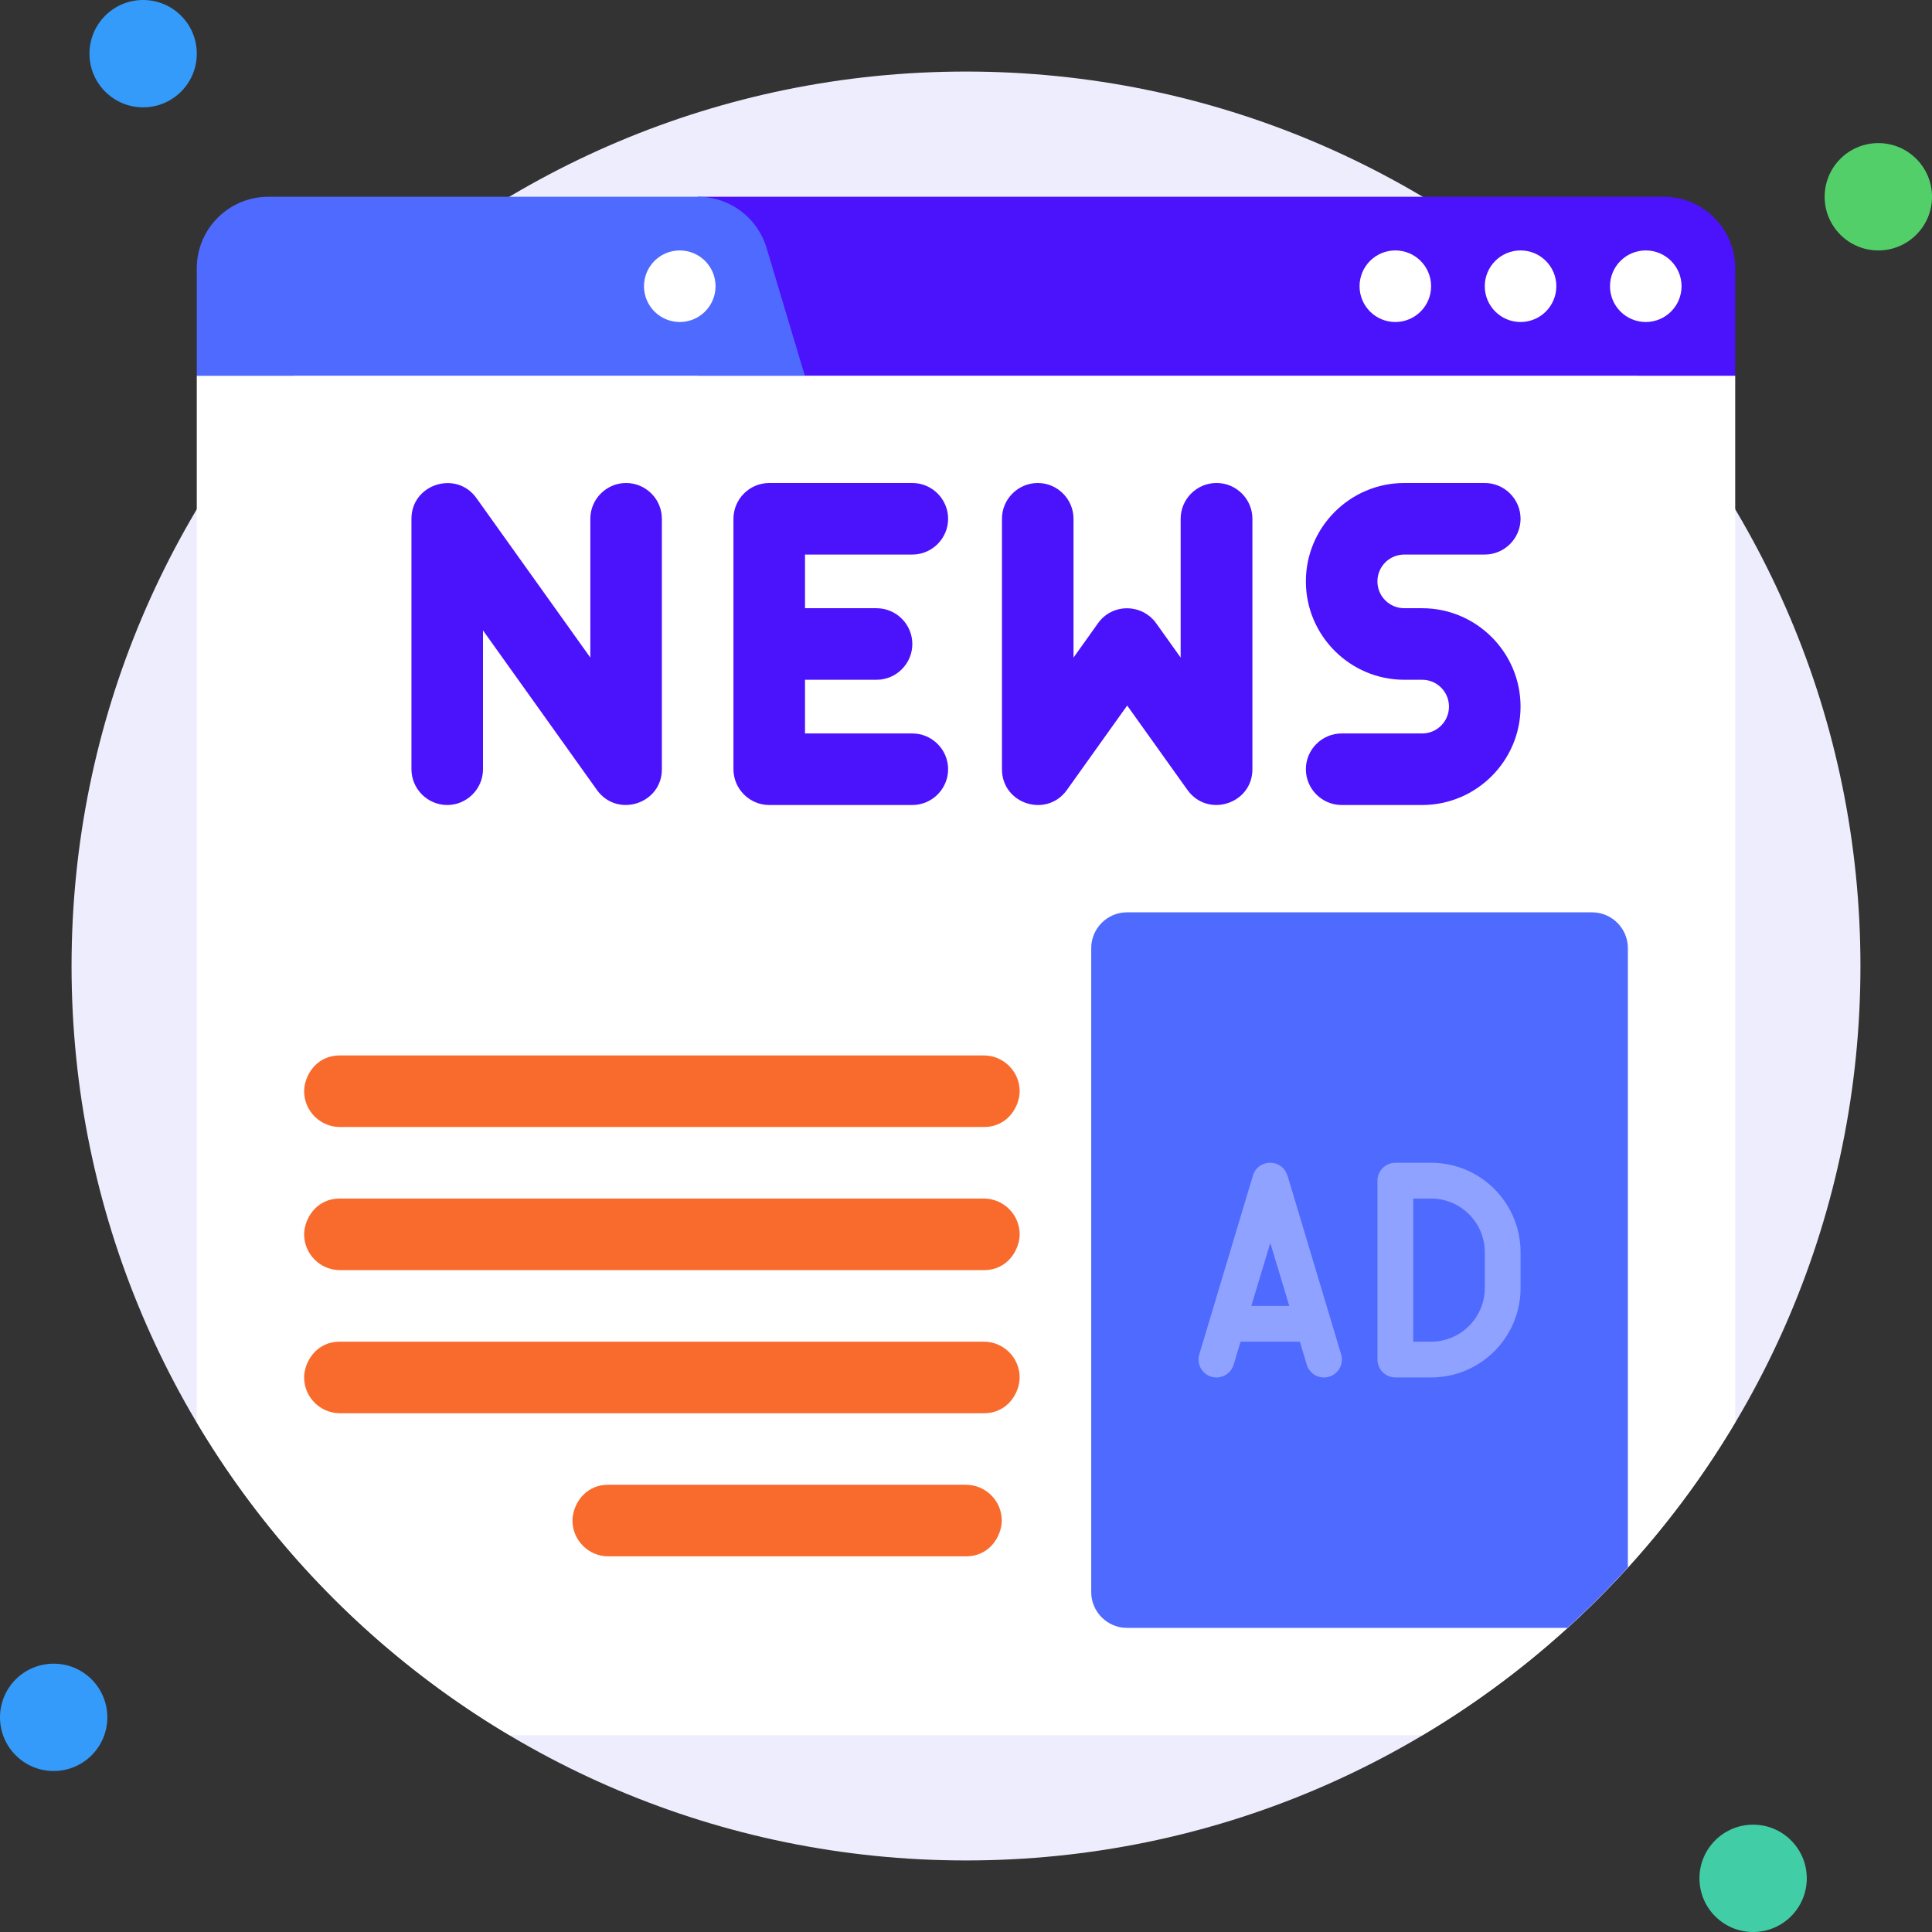 <svg width="85" height="85" viewBox="0 0 85 85" fill="none" xmlns="http://www.w3.org/2000/svg">
<rect x="0" y="0" width="85" height="85" fill="#333333" stroke="none"/>
<g clip-path="url(#clip0_699_1065)">
<path d="M42.5 81.852C64.234 81.852 81.852 64.233 81.852 42.5C81.852 20.767 64.234 3.148 42.5 3.148C20.767 3.148 3.148 20.767 3.148 42.5C3.148 64.233 20.767 81.852 42.5 81.852Z" fill="#EEEDFD"/>
<path d="M6.297 4.722C7.601 4.722 8.658 3.665 8.658 2.361C8.658 1.057 7.601 0 6.297 0C4.993 0 3.936 1.057 3.936 2.361C3.936 3.665 4.993 4.722 6.297 4.722Z" fill="#359BFA"/>
<path d="M82.638 11.018C83.942 11.018 85 9.961 85 8.657C85 7.353 83.942 6.296 82.638 6.296C81.334 6.296 80.277 7.353 80.277 8.657C80.277 9.961 81.334 11.018 82.638 11.018Z" fill="#53CF6A"/>
<path d="M77.13 85C78.434 85 79.491 83.943 79.491 82.639C79.491 81.335 78.434 80.278 77.13 80.278C75.826 80.278 74.769 81.335 74.769 82.639C74.769 83.943 75.826 85 77.13 85Z" fill="#41CEA6"/>
<path d="M2.361 77.917C3.665 77.917 4.722 76.86 4.722 75.556C4.722 74.252 3.665 73.195 2.361 73.195C1.057 73.195 0 74.252 0 75.556C0 76.86 1.057 77.917 2.361 77.917Z" fill="#359BFA"/>
<path d="M76.342 16.528V62.577C72.982 68.244 68.244 72.982 62.577 76.343H22.422C16.756 72.982 12.018 68.244 8.657 62.577V16.528H76.342Z" fill="white"/>
<path d="M30.694 8.657H73.194C74.934 8.657 76.343 10.066 76.343 11.806V16.528H30.694V8.657Z" fill="#4B12FC"/>
<path d="M35.416 16.528H8.657V11.806C8.657 10.066 10.066 8.657 11.805 8.657H30.71C32.103 8.657 33.323 9.57 33.724 10.9L35.409 16.528H35.416Z" fill="#4E6AFF"/>
<path d="M29.907 14.167C30.776 14.167 31.481 13.462 31.481 12.593C31.481 11.723 30.776 11.018 29.907 11.018C29.038 11.018 28.333 11.723 28.333 12.593C28.333 13.462 29.038 14.167 29.907 14.167Z" fill="white"/>
<path d="M72.407 14.167C73.276 14.167 73.981 13.462 73.981 12.593C73.981 11.723 73.276 11.018 72.407 11.018C71.538 11.018 70.833 11.723 70.833 12.593C70.833 13.462 71.538 14.167 72.407 14.167Z" fill="white"/>
<path d="M66.898 14.167C67.768 14.167 68.472 13.462 68.472 12.593C68.472 11.723 67.768 11.018 66.898 11.018C66.029 11.018 65.324 11.723 65.324 12.593C65.324 13.462 66.029 14.167 66.898 14.167Z" fill="white"/>
<path d="M61.389 14.167C62.258 14.167 62.963 13.462 62.963 12.593C62.963 11.723 62.258 11.018 61.389 11.018C60.519 11.018 59.815 11.723 59.815 12.593C59.815 13.462 60.519 14.167 61.389 14.167Z" fill="white"/>
<path d="M27.546 21.25C26.68 21.25 25.972 21.958 25.972 22.824V28.931L20.959 21.911C20.077 20.675 18.102 21.297 18.102 22.824V33.843C18.102 34.708 18.81 35.417 19.676 35.417C20.541 35.417 21.25 34.708 21.25 33.843V27.735L26.263 34.756C27.152 35.999 29.12 35.369 29.12 33.843V22.824C29.12 21.958 28.412 21.25 27.546 21.25Z" fill="#4B12FC"/>
<path d="M40.139 24.398C41.005 24.398 41.713 23.69 41.713 22.824C41.713 21.958 41.005 21.25 40.139 21.25H33.843C32.977 21.25 32.269 21.958 32.269 22.824V33.843C32.269 34.708 32.977 35.417 33.843 35.417H40.139C41.005 35.417 41.713 34.708 41.713 33.843C41.713 32.977 41.005 32.269 40.139 32.269H35.417V29.907H38.565C39.431 29.907 40.139 29.199 40.139 28.333C40.139 27.468 39.431 26.759 38.565 26.759H35.417V24.398H40.139Z" fill="#4B12FC"/>
<path d="M53.519 21.25C52.653 21.25 51.944 21.958 51.944 22.824V28.931L50.866 27.42C50.237 26.547 48.93 26.539 48.308 27.42L47.23 28.931V22.824C47.23 21.958 46.522 21.25 45.656 21.25C44.79 21.25 44.082 21.958 44.082 22.824V33.843C44.082 35.377 46.05 35.999 46.939 34.756L49.591 31.041L52.244 34.756C53.133 35.999 55.101 35.369 55.101 33.843V22.824C55.101 21.958 54.392 21.25 53.526 21.25H53.519Z" fill="#4B12FC"/>
<path d="M62.569 26.759H61.782C61.129 26.759 60.601 26.232 60.601 25.579C60.601 24.925 61.129 24.398 61.782 24.398H65.323C66.189 24.398 66.898 23.69 66.898 22.824C66.898 21.958 66.189 21.25 65.323 21.25H61.782C59.397 21.25 57.453 23.194 57.453 25.579C57.453 27.963 59.397 29.907 61.782 29.907H62.569C63.222 29.907 63.749 30.435 63.749 31.088C63.749 31.741 63.222 32.269 62.569 32.269H59.027C58.161 32.269 57.453 32.977 57.453 33.843C57.453 34.708 58.161 35.417 59.027 35.417H62.569C64.954 35.417 66.898 33.473 66.898 31.088C66.898 28.703 64.954 26.759 62.569 26.759Z" fill="#4B12FC"/>
<path d="M71.62 41.713V68.96C70.778 69.889 69.888 70.778 68.96 71.62H49.583C48.717 71.62 48.009 70.912 48.009 70.046V41.713C48.009 40.847 48.717 40.139 49.583 40.139H70.046C70.912 40.139 71.62 40.847 71.62 41.713Z" fill="#4E6AFF"/>
<path d="M43.287 43.287H14.954C14.088 43.287 13.38 42.579 13.38 41.713C13.38 41.075 13.876 40.139 14.954 40.139H43.287C44.153 40.139 44.861 40.847 44.861 41.713C44.861 42.35 44.365 43.287 43.287 43.287Z" fill="white"/>
<path d="M43.287 49.583H14.954C14.088 49.583 13.38 48.875 13.38 48.009C13.38 47.372 13.876 46.435 14.954 46.435H43.287C44.153 46.435 44.861 47.144 44.861 48.009C44.861 48.647 44.365 49.583 43.287 49.583Z" fill="#F96B2D"/>
<path d="M43.287 55.88H14.954C14.088 55.88 13.38 55.171 13.38 54.306C13.38 53.668 13.876 52.731 14.954 52.731H43.287C44.153 52.731 44.861 53.44 44.861 54.306C44.861 54.943 44.365 55.88 43.287 55.88Z" fill="#F96B2D"/>
<path d="M43.287 62.176H14.954C14.088 62.176 13.38 61.468 13.38 60.602C13.38 59.964 13.876 59.028 14.954 59.028H43.287C44.153 59.028 44.861 59.736 44.861 60.602C44.861 61.239 44.365 62.176 43.287 62.176Z" fill="#F96B2D"/>
<path d="M42.5 68.472H26.76C25.894 68.472 25.186 67.764 25.186 66.898C25.186 66.261 25.681 65.324 26.76 65.324H42.5C43.366 65.324 44.074 66.032 44.074 66.898C44.074 67.536 43.579 68.472 42.5 68.472Z" fill="#F96B2D"/>
<path d="M56.636 51.716C56.415 50.968 55.353 50.968 55.124 51.716L52.763 59.587C52.637 60.004 52.873 60.444 53.291 60.57C53.708 60.696 54.148 60.46 54.275 60.043L54.581 59.028H57.187L57.493 60.043C57.619 60.452 58.044 60.696 58.477 60.57C58.894 60.444 59.13 60.004 59.005 59.587L56.644 51.716H56.636ZM55.054 57.454L55.888 54.683L56.722 57.454H55.062H55.054Z" fill="#8FA2FF"/>
<path d="M62.964 51.157H61.39C60.957 51.157 60.602 51.512 60.602 51.944V59.815C60.602 60.248 60.957 60.602 61.39 60.602H62.964C65.136 60.602 66.899 58.839 66.899 56.667V55.093C66.899 52.92 65.136 51.157 62.964 51.157ZM65.325 56.667C65.325 57.965 64.262 59.028 62.964 59.028H62.177V52.731H62.964C64.262 52.731 65.325 53.794 65.325 55.093V56.667Z" fill="#8FA2FF"/>
</g>
<defs>
<clipPath id="clip0_699_1065">
<rect width="85" height="85" fill="white"/>
</clipPath>
</defs>
</svg>

